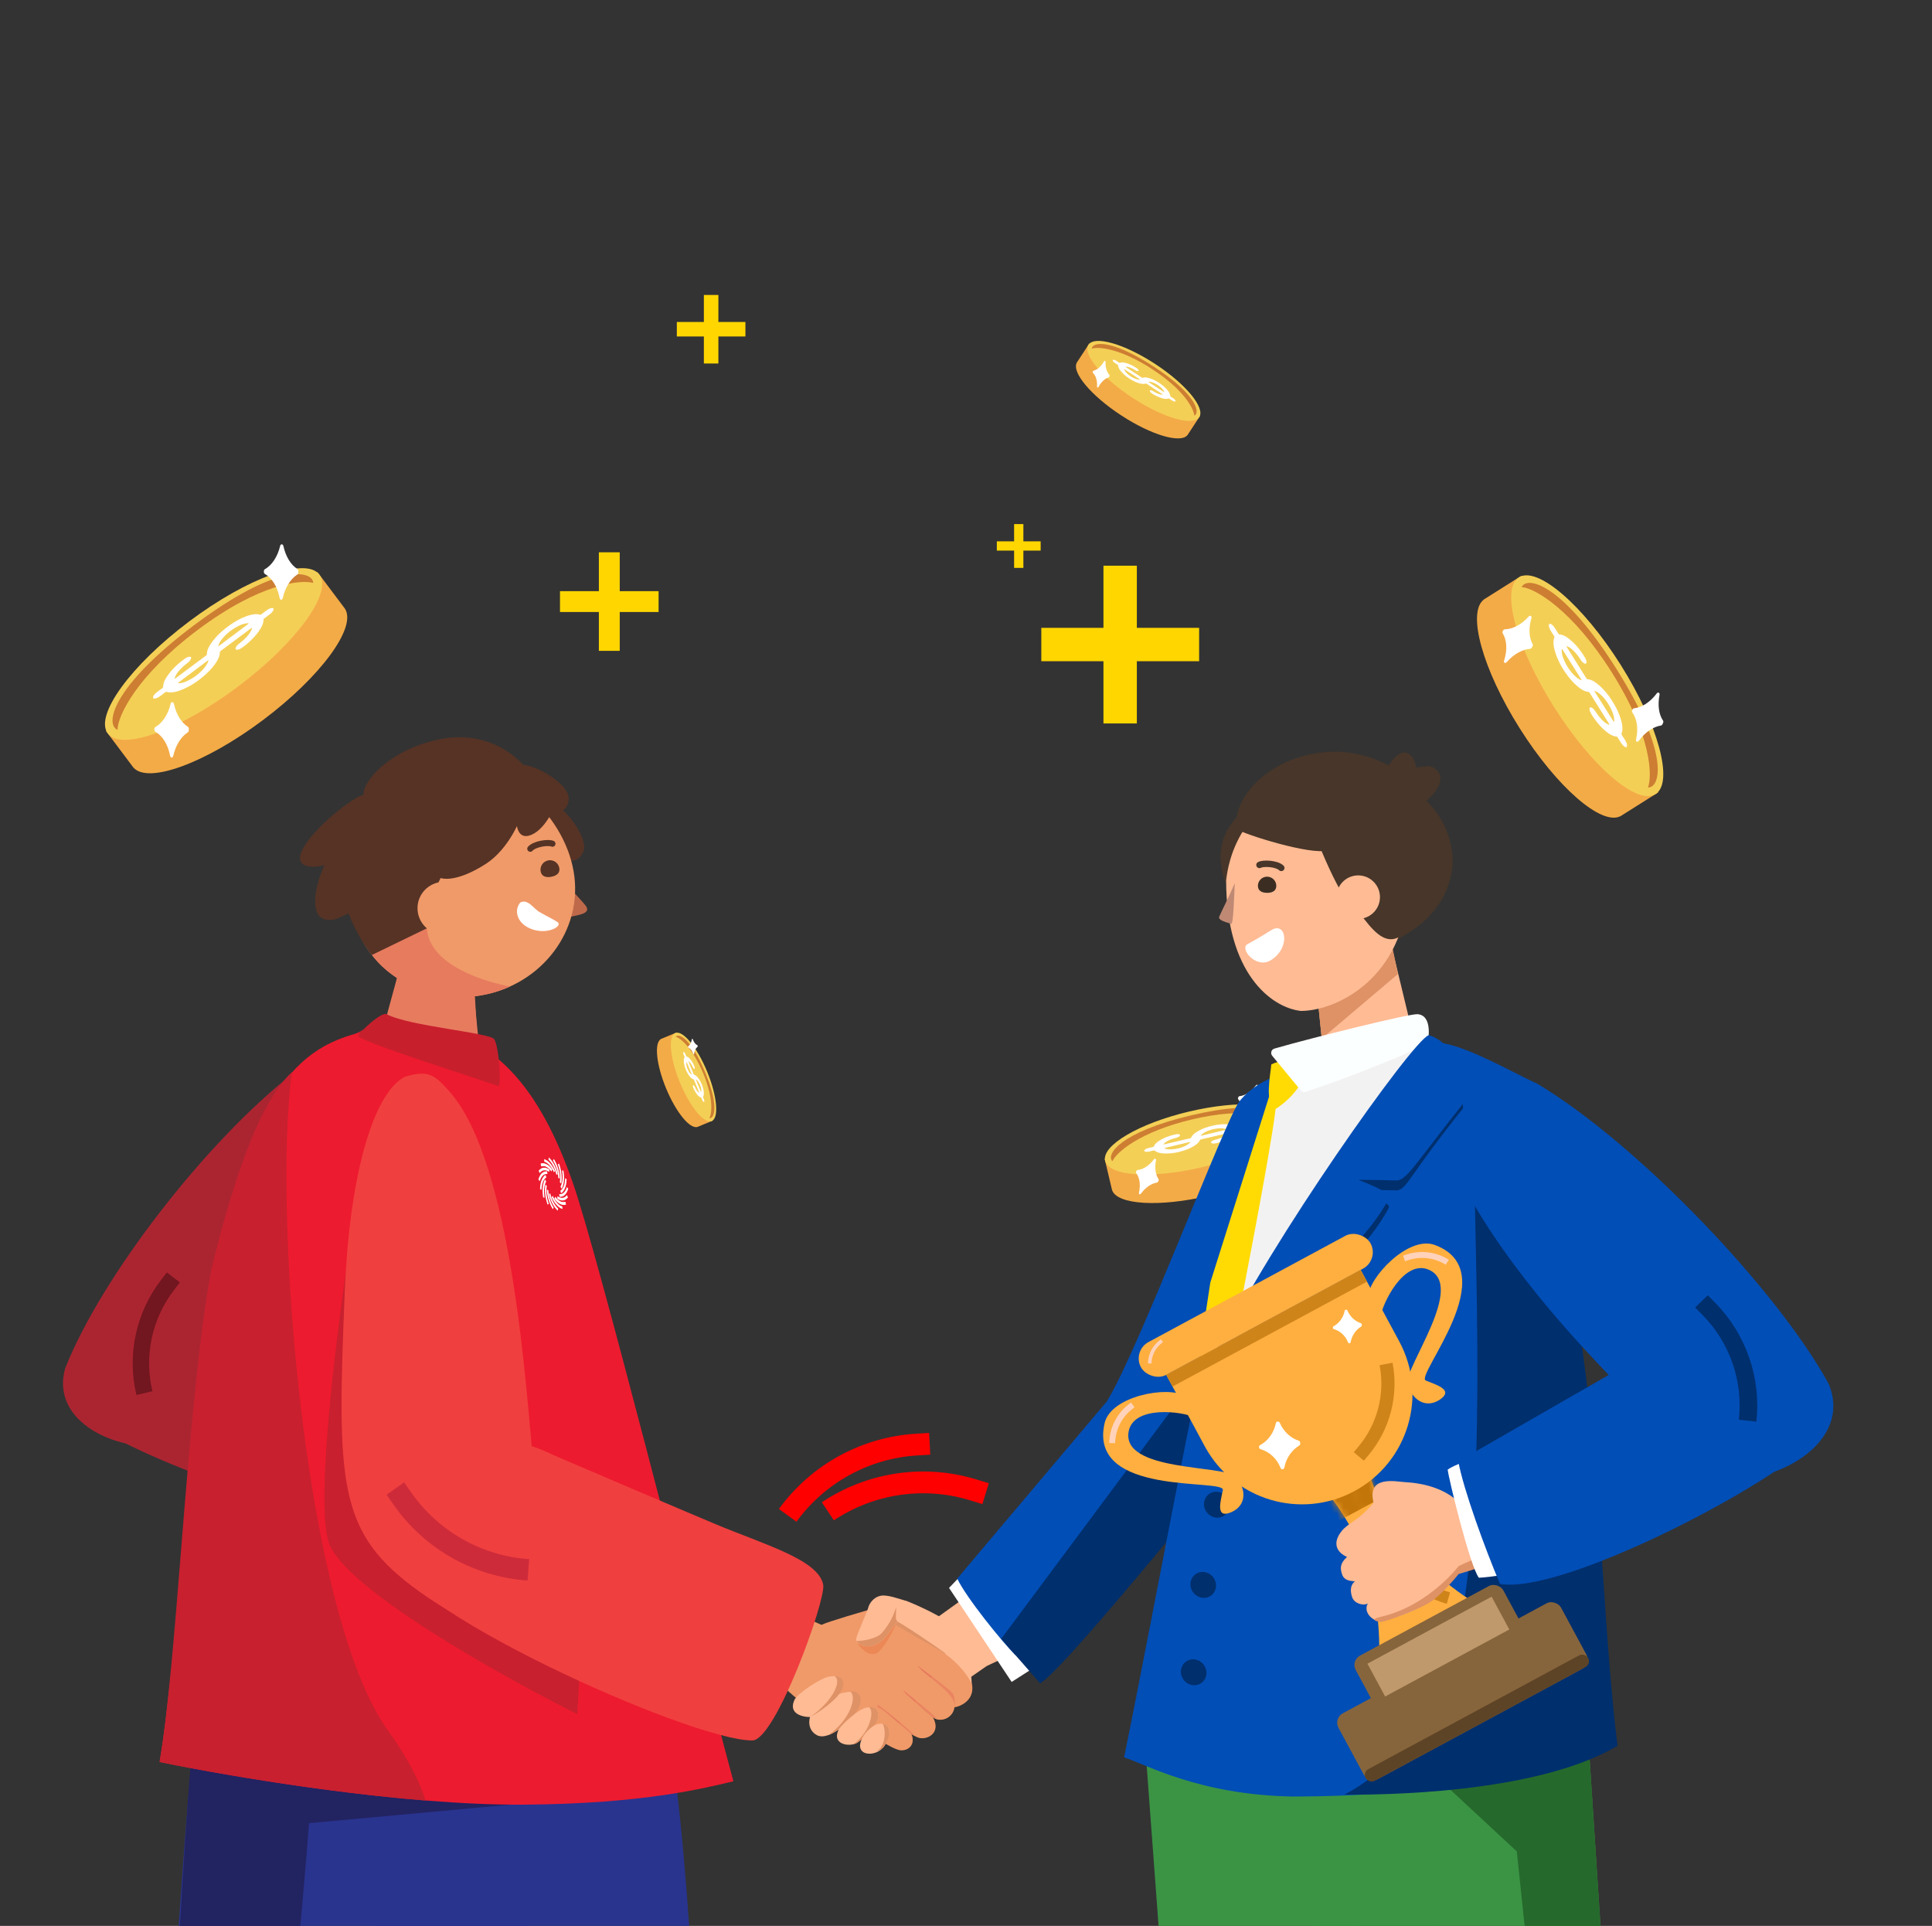 <svg width="307" height="306" viewBox="0 0 307 306" fill="none" xmlns="http://www.w3.org/2000/svg">
<rect x="0" y="0" width="307" height="306" fill="#333333" stroke="none"/>
<path fill-rule="evenodd" clip-rule="evenodd" d="M154.163 238.386L156.101 238.981L157.13 235.673L155.192 235.077C146.887 232.525 137.857 233.85 130.596 238.688L132.5 241.566C138.894 237.305 146.848 236.138 154.163 238.386Z" fill="#FF0000"/>
<path fill-rule="evenodd" clip-rule="evenodd" d="M145.798 231.25L147.825 231.131L147.64 227.676L145.613 227.795C136.925 228.305 128.906 232.696 123.77 239.755L126.559 241.784C131.083 235.566 138.146 231.699 145.798 231.25Z" fill="#FF0000"/>
<path d="M180.647 89.882H175.342V114.946H180.647V89.882Z" fill="#FFD600"/>
<path d="M190.545 99.757H165.467V105.059H190.545V99.757Z" fill="#FFD600"/>
<path d="M98.478 87.753H95.163V103.41H98.478V87.753Z" fill="#FFD600"/>
<path d="M104.652 93.928H88.985V97.24H104.652V93.928Z" fill="#FFD600"/>
<path d="M162.617 83.271H161.144V90.231H162.617V83.271Z" fill="#FFD600"/>
<path d="M165.362 86.012H158.398V87.484H165.362V86.012Z" fill="#FFD600"/>
<path d="M114.153 46.865H111.848V57.756H114.153V46.865Z" fill="#FFD600"/>
<path d="M118.448 51.159H107.551V53.463H118.448V51.159Z" fill="#FFD600"/>
<path fill-rule="evenodd" clip-rule="evenodd" d="M50.451 90.9L16.83 116.134L21.211 121.972L21.216 121.968C23.543 124.592 32.665 121.256 41.805 114.396C50.946 107.536 56.697 99.709 54.827 96.741L54.832 96.737L54.741 96.616C54.738 96.612 54.735 96.609 54.733 96.605C54.73 96.601 54.727 96.597 54.724 96.594L50.451 90.9Z" fill="#F3AB47"/>
<path d="M50.748 91.299C52.893 94.157 47.105 102.122 37.821 109.09C28.536 116.059 19.271 119.391 17.127 116.533C14.982 113.676 20.77 105.711 30.054 98.742C39.338 91.774 48.603 88.442 50.748 91.299Z" fill="#F4CF56"/>
<path d="M49.548 91.948C51.294 94.274 45.669 101.444 36.984 107.963C28.299 114.482 19.842 117.88 18.096 115.554C16.35 113.228 21.976 106.057 30.661 99.539C39.346 93.02 47.803 89.621 49.548 91.948Z" fill="#F4CF56"/>
<path d="M31.373 100.117C21.793 107.307 18.689 113.713 18.677 115.957C16.637 115.122 17.791 109.128 30.805 99.36C44.257 89.264 49.725 90.682 49.768 92.622C47.857 92.084 41.352 92.627 31.373 100.117Z" fill="#CD7E32"/>
<path d="M27.766 107.835C27.838 107.829 27.873 107.784 27.915 107.754C29.521 106.557 31.126 105.36 32.734 104.166C32.837 104.09 32.879 104.02 32.88 103.894C32.884 103.336 33.139 102.838 33.448 102.367C34.261 101.12 35.358 100.143 36.577 99.286C37.36 98.735 38.187 98.269 39.078 97.936C39.698 97.704 40.327 97.525 40.98 97.598C41.037 97.604 41.1 97.605 41.147 97.63C41.337 97.728 41.481 97.65 41.648 97.521C42.001 97.251 42.342 96.959 42.738 96.749C42.877 96.675 43.02 96.62 43.177 96.606C43.454 96.58 43.547 96.718 43.423 96.973C43.302 97.225 43.108 97.422 42.886 97.591C42.584 97.822 42.277 98.048 41.973 98.275C41.915 98.319 41.862 98.353 41.865 98.442C41.887 98.926 41.691 99.367 41.449 99.794C41.022 100.546 40.447 101.189 39.815 101.789C39.329 102.248 38.83 102.692 38.256 103.043C38.094 103.142 37.918 103.203 37.737 103.233C37.476 103.274 37.371 103.152 37.462 102.909C37.571 102.614 37.805 102.41 38.05 102.223C38.463 101.906 38.854 101.567 39.202 101.183C39.538 100.813 39.842 100.419 40.004 99.948C40.033 99.864 40.035 99.864 40.026 99.753C39.961 99.756 39.923 99.807 39.877 99.841C38.276 101.035 36.677 102.228 35.075 103.42C34.974 103.495 34.928 103.564 34.929 103.692C34.93 104.119 34.764 104.517 34.552 104.899C34.087 105.74 33.443 106.453 32.73 107.106C31.545 108.19 30.231 109.075 28.734 109.655C28.134 109.886 27.521 110.057 26.886 110.005C26.805 109.998 26.717 109.998 26.649 109.964C26.456 109.87 26.314 109.95 26.145 110.075C25.77 110.357 25.419 110.674 24.989 110.88C24.847 110.948 24.698 110.991 24.545 110.996C24.355 111.003 24.274 110.887 24.332 110.708C24.389 110.531 24.498 110.382 24.632 110.249C24.981 109.904 25.397 109.643 25.785 109.348C25.887 109.27 25.927 109.199 25.928 109.075C25.933 108.542 26.166 108.06 26.458 107.607C27.237 106.4 28.272 105.428 29.456 104.601C29.651 104.465 29.866 104.372 30.101 104.348C30.336 104.323 30.434 104.452 30.347 104.672C30.238 104.953 30.025 105.158 29.786 105.336C29.276 105.716 28.808 106.141 28.403 106.626C28.142 106.939 27.911 107.275 27.79 107.661C27.774 107.714 27.741 107.768 27.766 107.835ZM28.246 108.531C28.345 108.569 28.438 108.561 28.531 108.555C28.997 108.522 29.434 108.357 29.856 108.152C30.628 107.775 31.326 107.284 31.946 106.683C32.334 106.308 32.679 105.904 32.93 105.433C33.016 105.272 33.101 105.106 33.106 104.882C31.468 106.113 29.866 107.315 28.246 108.531ZM34.686 102.707C36.335 101.47 37.94 100.265 39.568 99.043C39.396 99.018 39.242 99.025 39.086 99.051C38.516 99.143 37.994 99.385 37.492 99.674C36.513 100.237 35.663 100.946 35.029 101.881C34.868 102.118 34.74 102.371 34.686 102.707Z" fill="white"/>
<path d="M44.776 86.482C44.648 86.481 44.551 86.579 44.518 86.726C44.116 88.446 43.209 89.815 42.086 90.444C41.99 90.492 41.925 90.639 41.923 90.787L41.922 90.836C41.921 90.984 41.983 91.132 42.078 91.183C43.218 91.835 44.096 93.225 44.427 95.002C44.457 95.15 44.551 95.299 44.678 95.3C44.774 95.302 44.871 95.204 44.937 95.008C45.306 93.337 46.181 91.967 47.241 91.289C47.337 91.24 47.402 91.093 47.404 90.946L47.406 90.749C47.408 90.601 47.346 90.452 47.251 90.402C46.206 89.75 45.392 88.411 45.028 86.732C44.997 86.633 44.903 86.484 44.776 86.482Z" fill="white"/>
<path d="M27.376 111.555C27.249 111.554 27.152 111.651 27.119 111.799C26.717 113.519 25.809 114.888 24.687 115.516C24.591 115.565 24.525 115.712 24.524 115.86L24.523 115.909C24.522 116.057 24.584 116.205 24.679 116.255C25.819 116.908 26.696 118.298 27.027 120.075C27.058 120.223 27.152 120.372 27.279 120.373C27.375 120.374 27.471 120.277 27.537 120.081C27.907 118.409 28.782 117.04 29.842 116.362C29.938 116.313 30.003 116.166 30.005 116.018L30.007 115.821C30.009 115.674 29.946 115.525 29.851 115.475C28.807 114.823 27.993 113.484 27.629 111.804C27.598 111.706 27.504 111.557 27.376 111.555Z" fill="white"/>
<path fill-rule="evenodd" clip-rule="evenodd" d="M204.242 177.291L175.525 184.101L176.708 189.086L176.712 189.085C177.474 191.427 184.28 191.839 192.087 189.988C199.894 188.136 205.791 184.712 205.42 182.278L205.424 182.277L205.4 182.173C205.399 182.17 205.398 182.167 205.397 182.163C205.397 182.16 205.396 182.157 205.395 182.154L204.242 177.291Z" fill="#F3AB47"/>
<path d="M204.322 177.632C204.901 180.073 198.942 183.576 191.012 185.456C183.082 187.337 176.184 186.883 175.606 184.442C175.027 182.001 180.986 178.499 188.916 176.618C196.846 174.738 203.743 175.192 204.322 177.632Z" fill="#F4CF56"/>
<path d="M203.367 177.712C203.838 179.699 198.206 182.736 190.788 184.495C183.37 186.254 176.974 186.069 176.503 184.083C176.032 182.096 181.663 179.059 189.082 177.3C196.5 175.54 202.896 175.725 203.367 177.712Z" fill="#F4CF56"/>
<path d="M189.377 177.873C181.194 179.814 177.399 183.066 176.762 184.507C175.684 183.397 178.107 179.863 189.223 177.227C200.713 174.502 203.834 176.949 203.317 178.209C202.238 177.327 197.9 175.852 189.377 177.873Z" fill="#CD7E32"/>
<path d="M184.891 181.829C184.938 181.845 184.974 181.826 185.009 181.818C186.378 181.499 187.747 181.178 189.117 180.861C189.204 180.841 189.251 180.807 189.287 180.727C189.447 180.369 189.75 180.12 190.081 179.903C190.954 179.329 191.934 179.008 192.959 178.798C193.618 178.663 194.281 178.595 194.948 178.631C195.412 178.655 195.867 178.717 196.266 178.946C196.302 178.967 196.341 178.985 196.365 179.014C196.46 179.13 196.574 179.121 196.718 179.085C197.021 179.01 197.322 178.917 197.636 178.893C197.746 178.885 197.854 178.89 197.959 178.924C198.144 178.986 198.165 179.101 198.014 179.23C197.865 179.358 197.686 179.43 197.495 179.477C197.236 179.541 196.975 179.6 196.716 179.661C196.666 179.673 196.622 179.68 196.599 179.738C196.478 180.056 196.228 180.285 195.952 180.492C195.466 180.856 194.916 181.109 194.341 181.317C193.9 181.477 193.454 181.622 192.986 181.687C192.854 181.705 192.724 181.695 192.599 181.664C192.419 181.617 192.386 181.509 192.512 181.378C192.666 181.219 192.873 181.154 193.083 181.101C193.438 181.013 193.785 180.905 194.117 180.756C194.437 180.612 194.743 180.443 194.979 180.186C195.021 180.139 195.022 180.14 195.048 180.066C195.005 180.05 194.967 180.072 194.927 180.081C193.562 180.4 192.198 180.72 190.833 181.038C190.747 181.057 190.698 181.089 190.663 181.172C190.543 181.447 190.325 181.656 190.082 181.843C189.546 182.254 188.932 182.532 188.29 182.752C187.223 183.117 186.129 183.319 185.003 183.271C184.552 183.252 184.109 183.19 183.715 182.979C183.666 182.952 183.609 182.926 183.575 182.886C183.477 182.771 183.363 182.783 183.219 182.816C182.899 182.892 182.583 182.998 182.25 183.01C182.139 183.013 182.031 182.999 181.931 182.96C181.807 182.911 181.787 182.813 181.874 182.715C181.961 182.617 182.073 182.552 182.196 182.504C182.518 182.379 182.859 182.328 183.191 182.247C183.279 182.225 183.325 182.191 183.36 182.112C183.512 181.77 183.797 181.525 184.113 181.315C184.953 180.757 185.891 180.422 186.885 180.221C187.049 180.189 187.213 180.189 187.371 180.239C187.53 180.289 187.557 180.4 187.439 180.517C187.29 180.667 187.095 180.74 186.892 180.787C186.457 180.889 186.037 181.031 185.64 181.23C185.384 181.358 185.141 181.509 184.954 181.723C184.929 181.753 184.893 181.779 184.891 181.829ZM185.004 182.411C185.057 182.464 185.119 182.485 185.181 182.506C185.49 182.616 185.818 182.632 186.147 182.619C186.749 182.593 187.336 182.473 187.904 182.26C188.259 182.127 188.594 181.964 188.888 181.732C188.988 181.652 189.089 181.569 189.155 181.426C187.756 181.759 186.388 182.083 185.004 182.411ZM190.783 180.47C192.191 180.136 193.562 179.811 194.952 179.481C194.848 179.417 194.748 179.378 194.64 179.351C194.247 179.25 193.844 179.259 193.439 179.304C192.651 179.392 191.906 179.611 191.235 180.034C191.065 180.141 190.912 180.268 190.783 180.47Z" fill="white"/>
<path d="M199.806 172.373C199.725 172.336 199.635 172.372 199.572 172.457C198.831 173.452 197.863 174.079 196.964 174.168C196.889 174.172 196.806 174.248 196.763 174.343L196.749 174.375C196.706 174.469 196.705 174.582 196.752 174.641C197.303 175.381 197.477 176.522 197.192 177.758C197.17 177.862 197.189 177.984 197.27 178.021C197.332 178.048 197.421 178.013 197.519 177.905C198.225 176.933 199.173 176.297 200.045 176.158C200.12 176.154 200.203 176.077 200.246 175.983L200.303 175.856C200.345 175.762 200.347 175.649 200.3 175.59C199.81 174.877 199.662 173.787 199.899 172.604C199.907 172.532 199.888 172.41 199.806 172.373Z" fill="white"/>
<path d="M183.598 184.112C183.516 184.075 183.426 184.111 183.364 184.197C182.623 185.191 181.654 185.818 180.756 185.907C180.68 185.911 180.597 185.988 180.555 186.082L180.54 186.114C180.498 186.208 180.496 186.321 180.543 186.38C181.094 187.121 181.269 188.261 180.983 189.497C180.961 189.601 180.98 189.723 181.062 189.76C181.123 189.788 181.213 189.752 181.31 189.644C182.016 188.672 182.964 188.036 183.836 187.897C183.912 187.893 183.995 187.817 184.037 187.722L184.094 187.596C184.137 187.501 184.138 187.388 184.091 187.329C183.602 186.616 183.453 185.526 183.69 184.343C183.698 184.271 183.679 184.149 183.598 184.112Z" fill="white"/>
<path fill-rule="evenodd" clip-rule="evenodd" d="M190.702 66.062L173.098 54.566L171.102 57.622L171.105 57.624C170.269 59.166 173.395 62.885 178.18 66.01C182.966 69.136 187.627 70.503 188.703 69.117L188.706 69.119L188.747 69.055C188.749 69.053 188.75 69.051 188.751 69.049C188.753 69.047 188.754 69.045 188.755 69.043L190.702 66.062Z" fill="#F3AB47"/>
<path d="M190.566 66.271C189.589 67.767 184.856 66.406 179.995 63.231C175.134 60.057 171.985 56.27 172.962 54.774C173.939 53.278 178.672 54.639 183.533 57.813C188.394 60.988 191.543 64.775 190.566 66.271Z" fill="#F4CF56"/>
<path d="M190.055 65.817C189.26 67.035 184.928 65.615 180.381 62.645C175.833 59.675 172.792 56.28 173.587 55.062C174.382 53.844 178.714 55.264 183.261 58.234C187.809 61.204 190.85 64.599 190.055 65.817Z" fill="#F4CF56"/>
<path d="M183.111 58.668C178.095 55.392 174.553 55.026 173.496 55.404C173.541 54.302 176.555 53.821 183.37 58.272C190.413 62.871 190.68 65.684 189.775 66.035C189.702 65.045 188.336 62.08 183.111 58.668Z" fill="#CD7E32"/>
<path d="M178.866 58.291C178.882 58.323 178.908 58.332 178.93 58.346C179.767 58.897 180.604 59.447 181.439 59.999C181.493 60.035 181.533 60.043 181.592 60.022C181.855 59.928 182.133 59.963 182.407 60.028C183.132 60.197 183.779 60.546 184.39 60.973C184.782 61.247 185.143 61.556 185.452 61.918C185.667 62.17 185.858 62.435 185.935 62.754C185.942 62.782 185.952 62.812 185.949 62.839C185.935 62.944 185.996 62.999 186.085 63.055C186.273 63.175 186.468 63.286 186.635 63.436C186.693 63.489 186.743 63.547 186.777 63.618C186.836 63.744 186.787 63.811 186.646 63.797C186.507 63.782 186.381 63.725 186.264 63.649C186.104 63.547 185.945 63.441 185.786 63.337C185.756 63.317 185.731 63.298 185.69 63.315C185.466 63.408 185.225 63.391 184.983 63.35C184.556 63.278 184.156 63.117 183.766 62.922C183.467 62.773 183.173 62.613 182.91 62.404C182.836 62.344 182.777 62.272 182.732 62.192C182.669 62.077 182.708 62.006 182.838 62.008C182.995 62.009 183.131 62.084 183.261 62.167C183.48 62.307 183.706 62.433 183.946 62.531C184.177 62.626 184.415 62.701 184.664 62.697C184.708 62.696 184.708 62.697 184.759 62.674C184.747 62.644 184.716 62.635 184.692 62.619C183.858 62.07 183.024 61.522 182.19 60.973C182.138 60.938 182.097 60.928 182.037 60.95C181.836 61.024 181.621 61.014 181.406 60.98C180.93 60.904 180.486 60.724 180.056 60.5C179.345 60.128 178.704 59.661 178.176 59.056C177.965 58.814 177.78 58.555 177.696 58.247C177.685 58.208 177.671 58.167 177.675 58.129C177.686 58.022 177.624 57.969 177.536 57.911C177.34 57.783 177.131 57.672 176.961 57.505C176.905 57.45 176.859 57.387 176.83 57.316C176.795 57.228 176.835 57.17 176.929 57.167C177.022 57.163 177.111 57.189 177.196 57.23C177.418 57.335 177.612 57.486 177.817 57.618C177.871 57.652 177.911 57.659 177.969 57.638C178.221 57.549 178.487 57.577 178.75 57.637C179.451 57.797 180.084 58.117 180.675 58.533C180.773 58.601 180.853 58.687 180.905 58.793C180.956 58.899 180.912 58.967 180.794 58.964C180.643 58.96 180.51 58.895 180.386 58.814C180.12 58.639 179.841 58.491 179.543 58.384C179.352 58.314 179.155 58.263 178.952 58.272C178.924 58.274 178.893 58.267 178.866 58.291ZM178.621 58.635C178.62 58.688 178.64 58.73 178.659 58.773C178.753 58.987 178.906 59.164 179.074 59.327C179.383 59.626 179.733 59.87 180.122 60.059C180.364 60.177 180.613 60.27 180.877 60.308C180.967 60.321 181.06 60.332 181.166 60.297C180.308 59.737 179.469 59.189 178.621 58.635ZM182.459 60.668C183.322 61.232 184.162 61.781 185.015 62.338C184.997 62.252 184.968 62.181 184.929 62.112C184.788 61.86 184.585 61.656 184.364 61.469C183.932 61.105 183.453 60.827 182.905 60.688C182.767 60.653 182.626 60.636 182.459 60.668Z" fill="white"/>
<path d="M175.583 57.327C175.521 57.31 175.462 57.344 175.427 57.411C175.012 58.191 174.397 58.736 173.773 58.895C173.721 58.906 173.67 58.969 173.65 59.04L173.644 59.064C173.624 59.135 173.635 59.215 173.674 59.251C174.142 59.714 174.387 60.498 174.318 61.4C174.314 61.475 174.34 61.559 174.401 61.576C174.447 61.589 174.507 61.554 174.564 61.468C174.957 60.708 175.557 60.158 176.156 59.967C176.209 59.956 176.259 59.893 176.279 59.822L176.305 59.727C176.325 59.656 176.314 59.576 176.275 59.54C175.854 59.09 175.633 58.338 175.673 57.48C175.671 57.428 175.644 57.344 175.583 57.327Z" fill="white"/>
<path fill-rule="evenodd" clip-rule="evenodd" d="M113.261 178.051L107.476 164.066L105.048 165.071L105.049 165.073C103.925 165.649 104.27 169.129 105.843 172.931C107.416 176.733 109.629 179.44 110.832 179.053L110.833 179.056L110.883 179.035C110.885 179.034 110.886 179.034 110.888 179.033C110.889 179.032 110.891 179.032 110.893 179.031L113.261 178.051Z" fill="#F3AB47"/>
<path d="M113.096 178.119C111.907 178.611 109.648 175.879 108.051 172.017C106.454 168.155 106.122 164.626 107.311 164.134C108.499 163.642 110.758 166.374 112.355 170.236C113.953 174.098 114.284 177.627 113.096 178.119Z" fill="#F4CF56"/>
<path d="M112.975 177.642C112.008 178.042 110.012 175.438 108.517 171.825C107.023 168.212 106.596 164.959 107.564 164.559C108.531 164.159 110.527 166.763 112.022 170.376C113.516 173.988 113.943 177.242 112.975 177.642Z" fill="#F4CF56"/>
<path d="M111.757 170.571C110.108 166.586 108.153 164.93 107.372 164.724C107.846 164.088 109.832 165.028 112.071 170.441C114.386 176.036 113.401 177.816 112.721 177.657C113.08 177.039 113.474 174.722 111.757 170.571Z" fill="#CD7E32"/>
<path d="M109.388 168.623C109.384 168.649 109.396 168.665 109.403 168.682C109.676 169.35 109.95 170.017 110.222 170.684C110.239 170.727 110.26 170.748 110.304 170.76C110.498 170.811 110.649 170.945 110.786 171.094C111.147 171.49 111.39 171.96 111.579 172.462C111.701 172.784 111.79 173.114 111.826 173.455C111.851 173.692 111.857 173.927 111.773 174.148C111.766 174.168 111.76 174.189 111.747 174.204C111.696 174.261 111.71 174.318 111.74 174.388C111.803 174.536 111.874 174.68 111.912 174.837C111.925 174.893 111.931 174.948 111.922 175.003C111.906 175.102 111.85 175.122 111.772 175.056C111.695 174.991 111.644 174.906 111.605 174.813C111.551 174.687 111.5 174.56 111.448 174.434C111.438 174.41 111.431 174.388 111.4 174.381C111.229 174.346 111.093 174.238 110.966 174.115C110.741 173.899 110.569 173.641 110.416 173.366C110.3 173.156 110.19 172.942 110.119 172.71C110.099 172.645 110.093 172.578 110.099 172.512C110.108 172.418 110.16 172.392 110.237 172.446C110.33 172.51 110.38 172.61 110.423 172.712C110.497 172.884 110.58 173.051 110.682 173.207C110.781 173.357 110.892 173.499 111.041 173.597C111.068 173.615 111.068 173.616 111.107 173.622C111.112 173.6 111.098 173.582 111.09 173.563C110.817 172.898 110.544 172.233 110.272 171.567C110.256 171.526 110.235 171.503 110.191 171.492C110.042 171.454 109.918 171.361 109.804 171.253C109.552 171.015 109.361 170.727 109.197 170.419C108.926 169.909 108.735 169.372 108.667 168.797C108.64 168.568 108.635 168.338 108.71 168.122C108.72 168.094 108.728 168.064 108.746 168.043C108.796 167.984 108.781 167.927 108.752 167.857C108.688 167.701 108.609 167.55 108.575 167.382C108.565 167.326 108.563 167.271 108.575 167.217C108.589 167.15 108.637 167.132 108.694 167.168C108.751 167.204 108.793 167.255 108.827 167.314C108.916 167.467 108.97 167.635 109.038 167.797C109.056 167.839 109.077 167.86 109.12 167.871C109.306 167.92 109.453 168.045 109.585 168.188C109.936 168.567 110.182 169.015 110.364 169.502C110.394 169.583 110.407 169.666 110.395 169.75C110.383 169.834 110.329 169.857 110.26 169.807C110.172 169.743 110.119 169.651 110.079 169.552C109.992 169.34 109.885 169.139 109.753 168.954C109.667 168.834 109.571 168.724 109.447 168.647C109.43 168.637 109.414 168.621 109.388 168.623ZM109.103 168.728C109.08 168.759 109.075 168.792 109.069 168.825C109.038 168.991 109.057 169.158 109.091 169.323C109.152 169.627 109.261 169.914 109.415 170.184C109.511 170.353 109.621 170.509 109.763 170.639C109.811 170.684 109.862 170.728 109.939 170.75C109.657 170.068 109.381 169.402 109.103 168.728ZM110.556 171.496C110.84 172.182 111.116 172.849 111.396 173.526C111.42 173.469 111.431 173.415 111.436 173.358C111.455 173.151 111.418 172.947 111.362 172.746C111.254 172.354 111.082 171.994 110.813 171.689C110.745 171.612 110.668 171.545 110.556 171.496Z" fill="white"/>
<path d="M110.002 165.051C109.966 165.054 109.942 165.084 109.937 165.127C109.874 165.621 109.659 166.031 109.362 166.24C109.336 166.256 109.322 166.299 109.326 166.341L109.327 166.355C109.331 166.396 109.353 166.436 109.381 166.447C109.719 166.598 110.006 166.962 110.15 167.452C110.162 167.492 110.193 167.531 110.229 167.528C110.256 167.526 110.28 167.495 110.293 167.438C110.348 166.959 110.555 166.549 110.832 166.329C110.858 166.312 110.872 166.269 110.868 166.228L110.863 166.172C110.859 166.131 110.838 166.091 110.81 166.079C110.498 165.927 110.231 165.574 110.08 165.114C110.069 165.087 110.038 165.048 110.002 165.051Z" fill="white"/>
<path fill-rule="evenodd" clip-rule="evenodd" d="M263.485 125.91L241.768 91.476L235.79 95.246L235.793 95.252C233.077 97.292 235.581 106.358 241.485 115.72C247.389 125.081 254.492 131.247 257.503 129.675L257.507 129.68L257.631 129.602C257.635 129.6 257.639 129.597 257.643 129.595C257.646 129.592 257.65 129.59 257.654 129.587L263.485 125.91Z" fill="#F3AB47"/>
<path d="M263.074 126.17C260.148 128.016 252.914 121.804 246.917 112.295C240.92 102.787 238.431 93.582 241.357 91.736C244.284 89.891 251.518 96.103 257.515 105.611C263.512 115.12 266.001 124.325 263.074 126.17Z" fill="#F4CF56"/>
<path d="M262.544 124.96C260.161 126.462 253.682 120.469 248.072 111.574C242.462 102.679 239.845 94.25 242.228 92.747C244.611 91.245 251.09 97.237 256.7 106.133C262.31 115.028 264.926 123.457 262.544 124.96Z" fill="#F4CF56"/>
<path d="M256.082 106.773C249.894 96.962 243.954 93.462 241.79 93.275C242.756 91.371 248.451 92.955 256.857 106.284C265.546 120.061 263.748 125.228 261.872 125.117C262.541 123.315 262.528 116.994 256.082 106.773Z" fill="#CD7E32"/>
<path d="M248.916 102.682C248.917 102.752 248.957 102.79 248.983 102.832C250.012 104.476 251.042 106.119 252.068 107.765C252.133 107.87 252.198 107.917 252.319 107.928C252.857 107.976 253.317 108.261 253.748 108.596C254.888 109.479 255.745 110.614 256.476 111.858C256.946 112.658 257.331 113.492 257.583 114.378C257.759 114.995 257.881 115.616 257.76 116.24C257.75 116.295 257.743 116.356 257.716 116.4C257.606 116.575 257.67 116.72 257.781 116.891C258.015 117.254 258.27 117.605 258.442 118.004C258.502 118.144 258.544 118.287 258.545 118.439C258.548 118.708 258.408 118.788 258.171 118.648C257.937 118.511 257.763 118.309 257.617 118.08C257.418 117.771 257.224 117.457 257.028 117.146C256.991 117.086 256.962 117.032 256.876 117.029C256.407 117.012 255.997 116.788 255.603 116.52C254.911 116.049 254.335 115.445 253.806 114.787C253.401 114.282 253.012 113.765 252.718 113.183C252.635 113.019 252.59 112.845 252.576 112.668C252.556 112.413 252.683 112.321 252.909 112.428C253.186 112.557 253.364 112.798 253.526 113.049C253.799 113.473 254.096 113.877 254.439 114.243C254.77 114.597 255.126 114.92 255.568 115.114C255.647 115.149 255.647 115.15 255.755 115.15C255.757 115.087 255.711 115.047 255.681 115C254.655 113.361 253.628 111.724 252.604 110.084C252.54 109.98 252.476 109.93 252.353 109.921C251.94 109.889 251.569 109.698 251.218 109.463C250.442 108.948 249.805 108.271 249.23 107.53C248.277 106.302 247.525 104.964 247.084 103.473C246.907 102.876 246.791 102.271 246.891 101.662C246.904 101.585 246.911 101.5 246.949 101.437C247.055 101.258 246.989 101.114 246.881 100.942C246.639 100.558 246.36 100.193 246.196 99.763C246.141 99.62 246.111 99.473 246.118 99.325C246.126 99.141 246.245 99.072 246.413 99.142C246.579 99.211 246.714 99.327 246.832 99.468C247.138 99.832 247.357 100.254 247.612 100.651C247.679 100.756 247.744 100.8 247.863 100.811C248.378 100.857 248.825 101.12 249.239 101.438C250.343 102.284 251.2 103.359 251.905 104.567C252.021 104.767 252.094 104.981 252.099 105.21C252.105 105.438 251.973 105.523 251.767 105.422C251.504 105.294 251.323 105.073 251.17 104.828C250.843 104.306 250.47 103.821 250.033 103.392C249.751 103.115 249.446 102.866 249.083 102.718C249.032 102.699 248.983 102.663 248.916 102.682ZM248.207 103.091C248.162 103.183 248.162 103.273 248.162 103.364C248.156 103.816 248.282 104.251 248.447 104.674C248.749 105.45 249.169 106.162 249.7 106.807C250.032 107.211 250.394 107.576 250.829 107.856C250.978 107.951 251.132 108.046 251.347 108.068C250.288 106.391 249.253 104.749 248.207 103.091ZM253.322 109.764C254.387 111.453 255.424 113.097 256.476 114.764C256.513 114.6 256.519 114.451 256.506 114.298C256.462 113.741 256.27 113.219 256.03 112.711C255.564 111.721 254.945 110.846 254.093 110.16C253.877 109.986 253.643 109.843 253.322 109.764Z" fill="white"/>
<path d="M263.582 110.06C263.469 110.009 263.346 110.058 263.259 110.176C262.237 111.547 260.901 112.412 259.661 112.535C259.557 112.54 259.442 112.646 259.384 112.776L259.364 112.82C259.305 112.95 259.303 113.106 259.368 113.188C260.127 114.209 260.368 115.782 259.974 117.487C259.944 117.631 259.97 117.799 260.082 117.85C260.167 117.888 260.29 117.839 260.425 117.69C261.399 116.349 262.707 115.472 263.91 115.28C264.014 115.275 264.129 115.17 264.187 115.039L264.266 114.865C264.324 114.734 264.327 114.579 264.262 114.497C263.587 113.514 263.382 112.01 263.709 110.378C263.72 110.279 263.694 110.11 263.582 110.06Z" fill="white"/>
<path d="M243.252 97.867C243.144 97.806 243.017 97.844 242.92 97.954C241.781 99.23 240.375 99.974 239.129 99.987C239.025 99.984 238.901 100.079 238.831 100.203L238.808 100.245C238.738 100.37 238.722 100.525 238.78 100.612C239.446 101.696 239.548 103.284 239.005 104.948C238.962 105.088 238.973 105.258 239.081 105.319C239.162 105.364 239.289 105.326 239.436 105.19C240.525 103.94 241.905 103.181 243.12 103.096C243.224 103.099 243.348 103.005 243.418 102.88L243.511 102.713C243.581 102.588 243.597 102.433 243.539 102.346C242.953 101.308 242.882 99.792 243.351 98.195C243.371 98.097 243.36 97.927 243.252 97.867Z" fill="white"/>
<path d="M111.885 439.06C112.696 435.395 113.475 310.41 105.54 271.221C106.552 260.252 56.513 262.863 55.985 273.939C55.457 285.014 77.571 432.209 78.605 436.734C79.639 441.259 84.46 441.283 90.762 441.553C95.005 441.734 111.075 442.725 111.885 439.06Z" fill="#29348F"/>
<path d="M22.701 438.227C22.298 434.496 26.454 309.761 31.791 266.871C31.991 255.858 88.642 260.737 87.949 271.803C87.256 282.87 67.275 434.808 65.749 439.192C64.224 443.576 47.144 442.709 41.247 441.836C36.064 441.069 23.103 441.959 22.701 438.227Z" fill="#29348F"/>
<path d="M112.995 283.814L113.141 283.801C113.096 283.806 113.047 283.81 112.995 283.814L49.109 289.68C45.561 336.029 33.316 441.221 29.502 440.877C25.897 440.552 24.54 440.65 22.493 440.205C20.447 439.76 22.527 440.158 22.493 439.165C21.838 419.854 29.835 279.017 30.494 278.946C31.147 278.875 106.065 284.356 112.995 283.814Z" fill="#222361"/>
<path d="M31.009 227.369C25.42 233.052 7.305 228.257 10.358 217.413C16.102 202.858 32.75 181.333 46.642 170.483C50.888 167.913 62.084 159.184 62.88 164.014C64.745 175.323 36.099 218.892 31.193 227.13C31.138 227.222 31.084 227.293 31.009 227.369Z" fill="#AB2531"/>
<path d="M62.343 240.804C63.867 235.446 65.985 226.271 66.225 222.039L24.715 204.601L14.066 225.95C22.743 232.164 53.703 243.472 62.343 240.804Z" fill="#AB2531"/>
<path fill-rule="evenodd" clip-rule="evenodd" d="M27.654 204.965L28.585 203.753L26.51 202.178L25.579 203.391C21.588 208.589 20.157 215.292 21.681 221.65L24.221 221.047C22.879 215.447 24.14 209.543 27.654 204.965Z" fill="#72161F"/>
<path d="M35.947 193.84C42.582 169.765 49.263 163.737 65.028 163.086C78.336 163.311 85.863 173.181 90.989 187.825C95.091 199.541 109.491 256.886 116.54 283.026C112.086 284.059 102.515 286.603 83.266 286.737C64.018 286.871 37.735 282.501 25.362 279.961C28.661 260.53 30.64 213.1 35.947 193.84Z" fill="#ED1B2F"/>
<path d="M52.246 245.099C49.836 237.863 54.261 205.416 56.774 190.098C56.169 195.356 80.461 236.076 92.682 255.779L91.726 272.341C79.57 266.275 54.655 252.336 52.246 245.099Z" fill="#C8202F"/>
<path d="M90.373 126.751C90.48 130.916 83.292 129.373 81.348 128.369C80.477 127.988 77.247 124.773 81.636 121.781C83.655 120.404 90.311 124.33 90.373 126.751Z" fill="#563325"/>
<path d="M92.736 135.201C91.285 139.107 85.188 135 83.757 133.345C83.09 132.667 81.288 128.481 86.476 127.337C88.862 126.81 93.579 132.931 92.736 135.201Z" fill="#563325"/>
<path d="M90.235 145.795C89.712 146.009 89.987 142.288 89.617 140.081C90.651 141.22 92.84 143.555 93.113 143.956C94.072 145.364 91.168 145.414 90.235 145.795Z" fill="#BF694B"/>
<path d="M91.275 139.299C92.398 148.597 85.343 157.097 75.518 158.284C65.692 159.47 56.817 152.894 55.694 143.595C54.572 134.297 61.338 123.406 71.163 122.22C80.988 121.033 90.152 130 91.275 139.299Z" fill="#F09A69"/>
<path d="M76.275 167.667L60.922 163.306L63.154 155.11L75.253 157.453L76.275 167.667Z" fill="#E77B5E"/>
<path d="M75.785 163.939L62.47 158.577L63.435 153.719L75.395 157.017L75.785 163.939Z" fill="#E77B5E"/>
<path d="M84.638 147.681C82.12 146.845 81.613 144.63 82.677 143.391C83.915 142.773 84.736 144.354 85.772 144.939C87.153 145.72 87.597 145.878 88.558 146.487C89.518 147.096 87.156 148.517 84.638 147.681Z" fill="white"/>
<path d="M87.788 134.058C87.166 133.767 84.97 134.055 84.263 134.858" stroke="#563325" stroke-width="0.964" stroke-linecap="round"/>
<path d="M85.913 138.46C86.065 139.278 86.785 139.462 87.603 139.309C88.421 139.157 89.026 138.726 88.874 137.908C88.722 137.09 87.935 136.551 87.117 136.703C86.299 136.856 85.76 137.642 85.913 138.46Z" fill="#563325"/>
<path d="M58.997 151.569C59.727 149.272 58.615 147.391 67.84 147.492C68.205 153.586 77.754 156.162 81.067 156.736C79.359 157.513 77.495 158.047 75.52 158.285C69.229 159.045 62.211 156.179 58.997 151.569Z" fill="#E77B5E"/>
<path d="M83.979 132.79C85.265 132.491 86.371 131.276 87.212 129.931C88.329 128.146 87.451 125.763 85.42 125.211C83.027 124.56 82.666 125.696 82.489 126.195C82.249 126.867 80.973 133.487 83.979 132.79Z" fill="#563325"/>
<path d="M48.638 137.559C44.8 136.306 53.292 128.553 56.77 126.712C58.231 125.835 61.287 125.157 61.602 128.803C61.918 132.449 52.477 138.811 48.638 137.559Z" fill="#563325"/>
<path d="M50.369 144.952C49.013 141.369 52.691 134.229 55.128 131.992C56.309 130.785 63.509 126.959 65.257 134.798C65.957 137.942 58.423 144.083 53.556 145.959C52.338 146.428 50.832 146.173 50.369 144.952Z" fill="#563325"/>
<path d="M77.251 137.226C80.82 134.902 83.046 129.932 83.115 128.171C82.04 122.72 68.277 136.176 68.741 138.252C69.206 140.327 72.79 140.132 77.251 137.226Z" fill="#563325"/>
<path d="M75.185 122.793C61.943 119.305 53.967 139.194 54.434 141.376C54.953 145.67 57.75 150.073 59.084 151.739L67.839 147.492C68.754 134.846 80.185 127.684 85.363 127.873C85.29 127.271 83.153 125.413 75.185 122.793Z" fill="#563325"/>
<circle r="4.188" transform="matrix(-0.821 0.57 0.57 0.821 70.529 144.302)" fill="#F09A69"/>
<path d="M69.317 117.574C61.553 119.378 57.53 124.34 57.771 126.336L67.809 132.919L85.301 125.079C85.055 123.041 79.474 115.214 69.317 117.574Z" fill="#563325"/>
<path fill-rule="evenodd" clip-rule="evenodd" d="M67.609 286.077C51.583 284.775 34.597 281.86 25.361 279.964C26.696 272.101 27.691 259.735 28.754 246.522C30.02 230.79 31.383 213.857 33.531 201.893C36.614 189.217 40.118 178.666 44.13 172.97C44.467 172.504 44.809 172.058 45.158 171.632C45.564 171.151 45.974 170.72 46.39 170.342C43.319 192.916 48.344 256.627 61.695 275.03C64.092 278.335 66.436 282.273 67.609 286.077Z" fill="#C8202F"/>
<path d="M78.538 165.114C77.91 164.094 64.914 163.036 61.449 161.143C60.65 160.703 57.387 163.745 56.913 164.54C56.438 165.334 78.586 172.218 79.156 172.572C79.727 172.926 79.324 166.388 78.538 165.114Z" fill="#C81F2D"/>
<path fill-rule="evenodd" clip-rule="evenodd" d="M86.141 185.281L86.014 185.311L85.918 184.898L86.045 184.868C86.584 184.743 87.203 185.091 87.731 185.816L87.626 186.116C87.161 185.478 86.616 185.171 86.141 185.281Z" fill="white"/>
<path fill-rule="evenodd" clip-rule="evenodd" d="M89.707 190.993L89.834 190.964L89.93 191.377L89.803 191.406C89.264 191.531 88.645 191.184 88.117 190.459L88.222 190.158C88.687 190.797 89.232 191.103 89.707 190.993Z" fill="white"/>
<path fill-rule="evenodd" clip-rule="evenodd" d="M86.626 184.629L86.488 184.575L86.47 184.169L86.608 184.224C87.198 184.457 87.776 185.136 88.184 186.075L88.014 186.26C87.655 185.433 87.145 184.835 86.626 184.629Z" fill="white"/>
<path fill-rule="evenodd" clip-rule="evenodd" d="M89.22 191.641L89.358 191.696L89.376 192.101L89.238 192.047C88.648 191.814 88.07 191.134 87.661 190.195L87.832 190.01C88.191 190.837 88.701 191.436 89.22 191.641Z" fill="white"/>
<path fill-rule="evenodd" clip-rule="evenodd" d="M87.289 184.387L87.156 184.253L87.221 183.904L87.354 184.038C87.922 184.613 88.388 185.551 88.621 186.593L88.405 186.637C88.2 185.719 87.79 184.892 87.289 184.387Z" fill="white"/>
<path fill-rule="evenodd" clip-rule="evenodd" d="M88.558 191.885L88.691 192.019L88.626 192.368L88.493 192.234C87.924 191.659 87.459 190.721 87.226 189.679L87.442 189.635C87.647 190.553 88.057 191.379 88.558 191.885Z" fill="white"/>
<path fill-rule="evenodd" clip-rule="evenodd" d="M87.984 184.592L87.871 184.398L88.006 184.143L88.119 184.337C88.603 185.166 88.909 186.239 88.953 187.26L88.718 187.166C88.68 186.267 88.411 185.322 87.984 184.592Z" fill="white"/>
<path fill-rule="evenodd" clip-rule="evenodd" d="M87.865 191.686L87.978 191.879L87.843 192.134L87.73 191.941C87.246 191.112 86.94 190.039 86.897 189.017L87.131 189.111C87.169 190.011 87.439 190.956 87.865 191.686Z" fill="white"/>
<path fill-rule="evenodd" clip-rule="evenodd" d="M88.716 185.23L88.638 184.996L88.831 184.872L88.91 185.105C89.245 186.106 89.345 187.194 89.18 188.069L88.954 187.84C89.099 187.069 89.012 186.111 88.716 185.23Z" fill="white"/>
<path fill-rule="evenodd" clip-rule="evenodd" d="M87.133 191.046L87.212 191.279L87.019 191.403L86.94 191.17C86.604 190.17 86.505 189.082 86.67 188.207L86.895 188.436C86.75 189.206 86.838 190.165 87.133 191.046Z" fill="white"/>
<path fill-rule="evenodd" clip-rule="evenodd" d="M89.342 186.223L89.307 185.979L89.535 185.999L89.569 186.243C89.717 187.29 89.6 188.259 89.251 188.883L89.061 188.548C89.369 187.999 89.472 187.145 89.342 186.223Z" fill="white"/>
<path fill-rule="evenodd" clip-rule="evenodd" d="M86.506 190.05L86.541 190.295L86.313 190.275L86.279 190.031C86.13 188.984 86.248 188.015 86.597 187.391L86.787 187.725C86.479 188.275 86.376 189.128 86.506 190.05Z" fill="white"/>
<path fill-rule="evenodd" clip-rule="evenodd" d="M89.79 187.426L89.802 187.2L90.036 187.36L90.024 187.586C89.969 188.554 89.653 189.291 89.162 189.592L89.031 189.194C89.463 188.928 89.742 188.279 89.79 187.426Z" fill="white"/>
<path fill-rule="evenodd" clip-rule="evenodd" d="M86.06 188.846L86.047 189.071L85.813 188.912L85.826 188.686C85.88 187.718 86.197 186.981 86.687 186.679L86.819 187.078C86.386 187.344 86.108 187.993 86.06 188.846Z" fill="white"/>
<path fill-rule="evenodd" clip-rule="evenodd" d="M90.021 188.773L90.082 188.594L90.293 188.88L90.233 189.058C89.973 189.821 89.489 190.222 88.913 190.149L88.859 189.734C89.366 189.798 89.793 189.445 90.021 188.773Z" fill="white"/>
<path fill-rule="evenodd" clip-rule="evenodd" d="M85.825 187.5L85.765 187.678L85.553 187.393L85.614 187.214C85.873 186.451 86.358 186.05 86.934 186.123L86.988 186.538C86.48 186.474 86.054 186.827 85.825 187.5Z" fill="white"/>
<path fill-rule="evenodd" clip-rule="evenodd" d="M89.99 189.994L90.089 189.883L90.252 190.255L90.153 190.365C89.728 190.839 89.141 190.868 88.553 190.443L88.58 190.063C89.098 190.436 89.615 190.411 89.99 189.994Z" fill="white"/>
<path fill-rule="evenodd" clip-rule="evenodd" d="M85.856 186.278L85.757 186.388L85.593 186.017L85.693 185.906C86.118 185.433 86.705 185.404 87.292 185.828L87.265 186.209C86.748 185.835 86.23 185.86 85.856 186.278Z" fill="white"/>
<path fill-rule="evenodd" clip-rule="evenodd" d="M86.141 185.281L86.014 185.311L85.918 184.898L86.045 184.868C86.584 184.743 87.203 185.091 87.731 185.816L87.626 186.116C87.161 185.478 86.616 185.171 86.141 185.281Z" fill="white"/>
<path fill-rule="evenodd" clip-rule="evenodd" d="M89.707 190.993L89.834 190.964L89.93 191.377L89.803 191.406C89.264 191.531 88.645 191.184 88.117 190.459L88.222 190.158C88.687 190.797 89.232 191.103 89.707 190.993Z" fill="white"/>
<path d="M151.962 258.718C150.196 257.024 145.905 255.096 143.98 254.344C142.922 255.561 140.714 258.058 140.351 258.302C139.987 258.546 149.579 264.645 154.42 267.664C154.336 265.388 153.728 260.412 151.962 258.718Z" fill="#FFBB94"/>
<path d="M147.272 263.134C149.08 263.014 150.373 262.871 150.218 262.718C149.778 262.281 142.585 257.387 142.036 257.388C141.604 257.39 141.118 257.679 140.591 258.598C141.423 259.308 144.213 261.163 147.272 263.134Z" fill="#DE9266"/>
<path d="M157.312 250.974L147.911 257.728L154.138 266.554L156.785 264.713L161.179 262.647L157.312 250.974Z" fill="#FFBB94"/>
<path d="M141.732 257.763C142.021 258.051 147.151 260.99 149.679 262.424L139.114 275.954C136.019 274.574 129.643 271.731 128.9 271.404C127.972 270.995 126.577 269.918 124.924 268.378C124.706 264.722 129.322 258.783 130.556 258.161C131.543 257.663 137.348 255.975 140.126 255.193C140.489 255.707 141.317 256.941 141.732 257.763Z" fill="#F09A69"/>
<path d="M139.242 262.697C138.104 263.243 136.82 261.936 136.32 261.214L142.416 258.005C141.832 259.341 140.38 262.15 139.242 262.697Z" fill="#EC8856"/>
<path d="M147.274 261.883C148.138 261.683 148.973 262.014 149.775 262.517C151.141 263.372 153.304 265.245 154.45 267.611C154.888 270.061 152.763 271.091 151.679 271.263C151.607 270.9 151.457 270.012 151.181 269.659C150.836 269.218 147.242 266.431 146.01 265.11C144.778 263.788 146.195 262.132 147.274 261.883Z" fill="#F09A69"/>
<path d="M151.345 268.991C150.923 268.467 147.389 265.804 145.675 264.539L151.703 271.226C151.76 270.7 151.768 269.516 151.345 268.991Z" fill="#E77B5E"/>
<g style="mix-blend-mode:multiply" opacity="0.3">
<path d="M150.294 262.864C151.642 263.825 153.441 265.527 154.45 267.611C154.888 270.061 152.764 271.091 151.679 271.263C151.672 271.227 151.665 271.187 151.656 271.143C151.576 270.732 151.43 269.977 151.181 269.659C151.036 269.474 150.321 268.877 149.449 268.149C148.925 267.712 148.344 267.228 147.796 266.756C147.804 266.706 147.812 266.657 147.821 266.606C150.145 265.45 150.44 263.659 150.294 262.864Z" fill="#F09A69"/>
</g>
<path d="M148.88 273.185C148.288 273.035 147.377 272.239 146.995 271.86C146.098 270.997 143.993 269.791 143.244 268.324C142.309 266.489 144.775 264.748 145.959 265.103C146.255 265.229 149.487 267.789 150.563 268.925C151.722 270.149 151.936 271.062 151.411 272.057C150.781 273.179 149.62 273.373 148.88 273.185Z" fill="#F09A69"/>
<path fill-rule="evenodd" clip-rule="evenodd" d="M144.169 269.524C143.925 269.164 143.692 268.82 143.512 268.554C145.223 269.904 148.665 272.679 148.747 272.977C148.77 273.059 148.639 273.05 148.419 272.982C147.887 272.68 147.287 272.148 146.996 271.858C146.719 271.592 146.327 271.293 145.895 270.963C145.332 270.534 144.7 270.052 144.169 269.524Z" fill="#E77B5E"/>
<g style="mix-blend-mode:multiply" opacity="0.3">
<path d="M147.893 266.573C147.87 266.585 147.846 266.597 147.822 266.608C147.809 266.691 147.795 266.772 147.782 266.853C147.567 268.176 147.375 269.356 145.236 270.435C145.235 270.441 145.234 270.447 145.233 270.454C145.457 270.631 145.681 270.802 145.895 270.965C146.327 271.294 146.719 271.593 146.996 271.86C147.377 272.239 148.288 273.034 148.88 273.184C149.62 273.372 150.782 273.178 151.412 272.056C151.937 271.062 151.722 270.149 150.563 268.924C150.011 268.342 148.892 267.384 147.893 266.573Z" fill="#F09A69"/>
</g>
<path d="M146.092 276.134C145.072 275.882 142.83 274.21 141.823 273.404C140.477 272.426 139.639 271.545 139.458 271.251C139.277 270.957 139.746 269.288 140.53 268.776C141.314 268.263 142.238 267.979 142.882 268.258C143.692 268.77 144.872 270.088 148.286 272.943C149.543 275.339 147.367 276.448 146.092 276.134Z" fill="#F09A69"/>
<path fill-rule="evenodd" clip-rule="evenodd" d="M139.754 271.616C139.609 271.457 139.51 271.332 139.46 271.251C139.423 271.191 139.413 271.072 139.428 270.918C139.456 270.896 139.497 270.883 139.552 270.883C141.421 272.301 145.174 275.394 145.229 275.665C145.237 275.706 145.233 275.737 145.22 275.76C144.353 275.29 143.253 274.504 142.442 273.886L139.754 271.616Z" fill="#E77B5E"/>
<g style="mix-blend-mode:multiply" opacity="0.3">
<path d="M142.474 273.912C142.477 273.893 142.479 273.873 142.481 273.854C143.253 273.852 144.995 272.424 145.232 270.433C145.266 270.416 145.3 270.399 145.333 270.381C146.077 271.052 147.03 271.893 148.285 272.942C149.542 275.338 147.366 276.447 146.091 276.133C145.255 275.927 143.599 274.768 142.474 273.912Z" fill="#F09A69"/>
</g>
<path d="M143.078 278.089C141.754 277.969 137.845 275.232 137.658 275.045C136.408 272.712 139.062 271.389 139.561 271.363C140.06 271.336 141.888 273.077 144.816 275.513C145.52 277.133 144.401 278.21 143.078 278.089Z" fill="#F09A69"/>
<path d="M119.592 253.281L130.941 258.354L125.086 268.484L116.412 265.958L119.592 253.281Z" fill="#F09A69"/>
<g style="mix-blend-mode:multiply" opacity="0.3">
<path fill-rule="evenodd" clip-rule="evenodd" d="M116.814 263.853C119.494 264.888 125.095 266.973 126.059 267.034C126.583 267.067 127.711 266.704 128.919 266.316C130.491 265.81 132.198 265.261 132.879 265.486C133.844 265.804 139.873 271.017 142.799 273.791C142.798 273.794 142.796 273.798 142.795 273.801C143.395 274.314 144.07 274.89 144.817 275.512C145.521 277.131 144.401 278.208 143.078 278.088C142.665 278.05 142 277.758 141.275 277.367C141.275 277.367 141.275 277.367 141.274 277.367C141.2 277.328 141.02 277.229 140.758 277.081C140.381 276.892 139.833 276.618 139.163 276.284C135.922 274.667 129.832 271.628 126.55 269.843L124.779 268.404L116.259 266.103L116.814 263.853Z" fill="#F09A69"/>
</g>
<path d="M139.979 253.54C141.013 253.343 142.934 254.059 144.026 254.379C144.378 255.527 142.575 257.831 141.629 258.839C138.867 263.301 135.901 261.156 136.025 260.44C136.148 259.725 137.845 255.972 137.965 255.446C138.084 254.921 138.687 253.787 139.979 253.54Z" fill="#FFBB94"/>
<path fill-rule="evenodd" clip-rule="evenodd" d="M142.635 257.645C142.277 258.117 141.914 258.538 141.63 258.841C139.187 262.787 136.585 261.565 136.101 260.735C137.26 260.743 139.404 260.328 140.182 259.405C141.525 257.813 141.975 256.565 142.246 255.816C142.296 255.676 142.34 255.554 142.382 255.451C142.417 255.451 142.404 255.687 142.387 256.001C142.365 256.397 142.337 256.917 142.388 257.243C142.411 257.387 142.51 257.522 142.635 257.645Z" fill="#DE9266"/>
<path d="M129.806 275.697C128.287 274.868 128.514 273.223 128.818 272.504C129.267 271.633 130.901 269.712 133.837 269.004C137.507 268.12 136.758 270.393 136.156 271.802C135.554 273.211 131.704 276.732 129.806 275.697Z" fill="#FFBB94"/>
<path d="M131.846 266.375C130.441 266.564 126.673 269.109 126.236 270.097C125.112 272.639 128.194 272.873 128.998 272.812C129.803 272.75 133.784 269.248 133.839 267.765C133.894 266.282 133.016 266.217 131.846 266.375Z" fill="#FFBB94"/>
<path d="M133.482 268.979C134.753 267.03 133.377 266.167 132.625 266.34C133.833 267.044 132.314 270.32 128.803 272.754C130.284 272.031 132.711 270.162 133.482 268.979Z" fill="#DE9266"/>
<path d="M136.119 271.938C137.39 269.989 136.627 268.509 135.053 268.744C136.261 269.447 135.13 273.254 131.619 275.688C133.31 275.085 135.348 273.121 136.119 271.938Z" fill="#DE9266"/>
<path d="M137.263 271.442C136.245 271.825 134.157 273.594 133.297 274.742C132.031 277.221 135.044 277.638 136.232 276.885C136.754 276.553 139.739 273.438 139.549 272.328C139.359 271.218 138.307 271.05 137.263 271.442Z" fill="#FFBB94"/>
<path d="M139.127 273.774C140.079 272.314 139.342 270.999 138.041 271.267C139.054 271.687 138.242 275.302 135.621 277.119C136.655 277.07 138.551 274.657 139.127 273.774Z" fill="#DE9266"/>
<path d="M140.495 273.985C139.293 273.487 137.94 274.781 137.267 275.712C135.151 279.089 139.199 279.38 140.472 277.456C141.164 276.411 141.841 274.542 140.495 273.985Z" fill="#FFBB94"/>
<path d="M141.195 276.023C141.387 275.59 141.442 274.056 140.267 273.924C140.79 274.661 140.79 277.701 139.223 278.19C140.665 277.984 140.873 276.751 141.195 276.023Z" fill="#DE9266"/>
<path d="M54.805 204.721C55.473 188.302 58.914 173.906 64.334 171.085C68.261 169.879 69.179 170.989 71.26 173.248C81.446 184.308 83.614 221.208 84.787 232.97C87.034 255.529 84.061 265.32 66.704 252.929C53.543 243.533 53.535 235.898 54.805 204.721Z" fill="#F03F3F"/>
<path d="M113.684 242.161C107.562 239.591 94.041 233.809 88.047 231.24C70.909 222.827 61.117 237.098 61.457 246.072C61.797 255.045 109.866 276.613 119.555 276.537C123.254 276.508 131.241 254.255 130.815 251.825C130.113 247.817 121.338 245.373 113.684 242.161Z" fill="#F03F3F"/>
<path fill-rule="evenodd" clip-rule="evenodd" d="M65.359 237.161L64.213 235.528L61.423 237.495L62.568 239.129C67.479 246.131 75.288 250.537 83.836 251.13L84.091 247.732C76.562 247.21 69.684 243.329 65.359 237.161Z" fill="#CE2B3A"/>
<path d="M219.387 440.452L231.668 265.821L181.233 267.403L194.086 440.452C197.48 444.194 212.075 445.307 219.387 440.452Z" fill="#3A9444"/>
<path fill-rule="evenodd" clip-rule="evenodd" d="M229.194 289.59L218.322 444.19C216.443 445.437 214.083 446.291 211.555 446.807L216.334 287.402L229.194 289.59Z" fill="#26692C"/>
<path d="M263.053 440.063L251.676 265.371L201.915 273.739L237.982 443.475C241.85 446.725 256.461 445.86 263.053 440.063Z" fill="#3A9444"/>
<path fill-rule="evenodd" clip-rule="evenodd" d="M252.206 273.507L263.053 440.063C261.361 441.551 259.14 442.714 256.708 443.566L241.023 294.164L224.844 279.141L239.13 272.532L252.206 273.507Z" fill="#26692C"/>
<path d="M196.959 174.98C203.067 167.297 220.242 168.641 224.5 168.089L220.474 181.578L198.84 229.384L190.394 238.389C186.364 234.26 178.935 226.044 175.958 222.527C180.901 214.547 194.732 177.781 196.959 174.98Z" fill="#014EB6"/>
<path d="M150.805 252.299L152.728 250.291L166.623 263.484L160.755 267.238L150.805 252.299Z" fill="white"/>
<path d="M152.108 250.816L175.998 222.529L197.793 215.145C197.572 220.407 196.218 232.011 192.573 236.327C188.016 241.722 164.491 261.37 161.343 262.974C159.275 260.921 153.479 253.771 152.108 250.816Z" fill="#014EB6"/>
<path d="M201.971 222.466L201.127 203.92L159.101 260.381C159.838 261.304 164.86 266.905 165.249 267.454C168.397 265.85 188.018 241.723 192.574 236.328C192.853 235.998 193.118 235.625 193.371 235.216L198.84 229.385L201.971 222.466Z" fill="#002F6D"/>
<path d="M245.423 195.054C240.294 170.525 232.58 164.392 219.695 164.846C204.416 165.386 200.495 176.298 196.989 189.525C191.987 208.395 184.036 252.68 178.621 279.231C182.055 280.307 190.564 285.196 205.399 285.443C230.954 285.443 250.283 280.872 256.768 276.681C254.212 256.895 249.527 214.677 245.423 195.054Z" fill="#014EB6"/>
<ellipse rx="2.066" ry="2.026" transform="matrix(0.942 0.337 -0.294 0.956 195.282 226.886)" fill="#002F6D"/>
<ellipse rx="2.066" ry="2.026" transform="matrix(0.942 0.337 -0.294 0.956 193.351 239.079)" fill="#002F6D"/>
<ellipse rx="2.066" ry="2.026" transform="matrix(0.942 0.337 -0.294 0.956 191.2 251.824)" fill="#002F6D"/>
<ellipse rx="2.066" ry="2.026" transform="matrix(0.942 0.337 -0.294 0.956 189.679 265.707)" fill="#002F6D"/>
<path d="M223.947 162.039L220.762 148.828L208.972 154.647L210.309 167.751L223.947 162.039Z" fill="#FFBB94"/>
<path d="M209.274 157.661L210.026 165.022L222.125 154.768L221.113 149.794C220.75 150.039 220.308 150.772 219.9 151.048C217.068 152.963 211.553 156.213 209.274 157.661Z" fill="#DE9266"/>
<path d="M257.032 277.385C256.012 269.277 255.383 259.999 254.725 250.303V250.303C252.632 219.426 250.251 184.309 234.029 169.263C234.029 176.046 234.197 183.597 234.372 191.472L234.372 191.473C235.043 221.611 235.82 256.494 227.685 271.295C226.839 272.834 221.671 280.979 213.624 285.141C218.813 285.188 243.954 285.141 257.032 277.385Z" fill="#002F6D"/>
<path d="M191.26 216.172C190.149 214.768 202.87 179.035 203.013 170.083L207.029 166.067L227.15 165.059C221.275 174.945 192.372 217.576 191.26 216.172Z" fill="#F3F2F2"/>
<path d="M221.664 167.146L219.71 166.111L218.368 167.721L221.166 168.257L221.664 167.146Z" fill="#EBEBEB"/>
<path fill-rule="evenodd" clip-rule="evenodd" d="M192.317 203.791C191.246 210.633 190.567 215.716 190.932 216.188C191.308 216.676 193.991 211.882 197.581 205.052C199.521 195.004 202.687 178.217 202.8 174.963L202.8 170.616L192.317 203.791Z" fill="#FFDB03"/>
<path d="M222.55 124.645C221.979 128.003 213.955 130.768 217.376 151.125C223.974 149.031 228.952 145.436 230.466 139.574C232 133.635 228.298 126.692 222.55 124.645Z" fill="#473629"/>
<path d="M206.026 129.766C207.977 129.493 205.533 148.267 202.923 146.888C201.459 146.115 196.019 145.728 195.354 141.513C193.709 138.552 191.887 131.478 200.227 127.145C200.883 126.805 204.466 129.985 206.026 129.766Z" fill="#473629"/>
<path d="M218.204 130.694C216.431 131.543 217.011 123.643 219.539 123.154C220.957 122.88 225.19 121.729 227.151 121.729C228.931 122.197 231.08 124.642 223.781 129.445C223.207 129.822 219.623 130.015 218.204 130.694Z" fill="#473629"/>
<path d="M222.506 132.216C222.02 134.121 216.329 128.612 217.574 126.359C218.272 125.094 219.17 123.624 220.427 122.118C222.506 117.915 226.113 118.454 225.121 127.135C225.043 127.817 222.894 130.692 222.506 132.216Z" fill="#473629"/>
<path d="M194.837 139.873C194.837 154.678 202.022 160.092 206.698 160.625C212.234 160.625 222.154 155.782 223.596 143.158C224.598 134.382 218.244 126.329 210.302 125.422C202.361 124.515 195.84 131.097 194.837 139.873Z" fill="#FFBB94"/>
<path d="M202.083 147.748C201.071 148.345 201.245 148.333 198.237 150.016C196.911 150.699 199.571 153.96 201.861 152.609C205.128 150.682 204.391 146.386 202.083 147.748Z" fill="white"/>
<path d="M195.628 146.784C195.979 146.909 196.089 142.929 196.205 140.316C195.598 141.857 193.925 145.149 193.74 145.643C193.509 146.261 195.001 146.561 195.628 146.784Z" fill="#BF8974"/>
<path d="M200.129 137.43C200.705 137.095 202.851 137.185 203.603 137.9" stroke="#473629" stroke-width="1.016" stroke-linecap="round"/>
<path d="M202.807 140.763C202.801 141.569 202.145 141.868 201.339 141.862C200.532 141.857 199.88 141.549 199.886 140.742C199.891 139.936 200.55 139.286 201.357 139.292C202.163 139.298 202.813 139.956 202.807 140.763Z" fill="#3B2D22"/>
<path d="M221.883 135.22C217.769 134.961 218.878 132.163 212.587 131.62C207.015 130.38 212.912 135.001 210.333 135.22C206.812 135.518 196.427 132.133 196.395 131.622C195.848 122.731 211.467 114.236 223.367 123.361C228.059 126.958 226.787 137.381 226.582 138.141C226.17 139.673 227.025 135.544 221.883 135.22Z" fill="#473629"/>
<path d="M227.313 140.133C221.442 157.434 217.163 145.005 214.552 143.626C213.088 142.853 207.789 130.981 208.158 129.011C208.316 128.172 210.502 130.107 213.596 127.003C214.251 126.663 230.92 129.5 227.313 140.133Z" fill="#473629"/>
<circle cx="215.824" cy="142.545" r="3.456" transform="rotate(3.227 215.824 142.545)" fill="#FFBB94"/>
<path d="M207.39 169.563C207.158 168.298 203.78 168.201 202.011 169.126C201.859 171 200.978 174.801 202.463 176.352C205.616 174.444 207.698 171.242 207.39 169.563Z" fill="#FFDB03"/>
<path d="M202.509 166.608C208.274 164.937 223.961 161.037 225.257 161.141C227.72 161.338 226.934 165.361 226.882 165.498C226.508 166.485 212.965 171.71 207.469 173.476C207.188 173.566 206.883 173.473 206.694 173.246L202.161 167.754C201.832 167.355 202.011 166.752 202.509 166.608Z" fill="#FCFFFF"/>
<path d="M269.917 233.206C276.618 238.514 295.265 231.009 290.578 219.872C282.536 205.141 260.485 181.886 244.26 172.178C239.399 170.005 226.325 162.197 226.118 167.445C227.54 195.859 263.369 224.987 269.686 232.974C269.757 233.063 269.827 233.135 269.917 233.206Z" fill="#014EB6"/>
<path d="M232.471 176.116C232.598 173.352 229.709 166.592 226.924 166.062C224.323 166.956 201.479 199.325 193.805 215.544C193.805 215.544 214.279 204.22 220.694 191.87C221.131 191.027 215.813 189.07 215.813 189.07C216.066 188.952 221.722 189.176 222.027 189.125C223.643 188.857 223.666 187.108 232.471 176.116Z" fill="#002F6D"/>
<path d="M234.018 173.427C234.145 170.663 229.796 165.017 227.011 164.486C224.409 165.38 201.566 197.749 193.891 213.968C193.891 213.968 214.365 202.644 220.78 190.294C221.218 189.452 215.9 187.494 215.9 187.494C216.153 187.376 221.809 187.601 222.114 187.55C223.73 187.282 225.213 184.42 234.018 173.427Z" fill="#014EB6"/>
<rect x="211.881" y="273.028" width="40.19" height="11.845" rx="1.692" transform="rotate(-28.352 211.881 273.028)" fill="#87653C"/>
<path d="M226.679 258.311L212.745 232.489L208.58 234.736C208.965 235.006 211.766 237.319 215.512 244.26C218.518 249.831 219.178 257.698 219.182 262.356L226.679 258.311Z" fill="#FFAF3F"/>
<path d="M226.402 258.46L212.468 232.638L216.632 230.391C216.647 230.861 217.042 234.472 220.788 241.413C223.794 246.984 230.007 251.854 233.898 254.415L226.402 258.46Z" fill="#FFAF3F"/>
<mask id="mask0_6_1045" style="mask-type:alpha" maskUnits="userSpaceOnUse" x="208" y="230" width="26" height="33">
<path d="M226.679 258.311L212.745 232.489L208.58 234.736C208.965 235.006 211.766 237.319 215.512 244.26C218.518 249.831 219.178 257.698 219.182 262.356L226.679 258.311Z" fill="#F7950C"/>
<path d="M226.402 258.46L212.468 232.638L216.632 230.391C216.647 230.861 217.042 234.472 220.788 241.413C223.794 246.984 230.007 251.854 233.898 254.415L226.402 258.46Z" fill="#F7950C"/>
</mask>
<g mask="url(#mask0_6_1045)">
<path d="M219.056 234.268L210.71 238.772L212.679 241.68L220.407 237.51L219.056 234.268Z" fill="#C27509"/>
</g>
<path fill-rule="evenodd" clip-rule="evenodd" d="M221.388 245.083L220.947 244.062L219.203 244.805L219.644 245.826C221.536 250.204 225.301 253.51 229.899 254.83L230.42 253.014C226.37 251.851 223.054 248.939 221.388 245.083Z" fill="#CF841A"/>
<rect x="216.501" y="281.589" width="40.19" height="2.115" rx="1.058" transform="rotate(-28.352 216.501 281.589)" fill="#5E4426"/>
<rect x="214.624" y="263.856" width="26.652" height="8.461" rx="1.692" transform="rotate(-28.352 214.624 263.856)" fill="#87653C"/>
<rect x="217.289" y="264.341" width="22.422" height="5.923" transform="rotate(-28.352 217.289 264.341)" fill="#BF996C"/>
<rect x="179.894" y="214.641" width="41.459" height="5.923" rx="2.961" transform="rotate(-28.352 179.894 214.641)" fill="#FFAF3F"/>
<path d="M185.314 218.446L216.215 201.772L222.343 213.127C226.947 221.66 223.762 232.31 215.229 236.915V236.915C206.696 241.52 196.046 238.335 191.441 229.802L185.314 218.446Z" fill="#FFAF3F"/>
<path fill-rule="evenodd" clip-rule="evenodd" d="M215.904 229.79L215.116 230.736L216.72 232.087L217.508 231.142C220.887 227.088 222.272 221.72 221.28 216.521L219.226 216.913C220.099 221.492 218.88 226.22 215.904 229.79Z" fill="#CF841A"/>
<path fill-rule="evenodd" clip-rule="evenodd" d="M184.557 213.444L184.816 213.239L184.469 212.795L184.21 213C183.098 213.879 182.438 215.213 182.412 216.634L182.973 216.645C182.997 215.393 183.578 214.218 184.557 213.444Z" fill="#FFD2B9"/>
<rect x="185.314" y="218.446" width="35.113" height="2.115" transform="rotate(-28.352 185.314 218.446)" fill="#CF841A"/>
<path d="M175.521 226.136C176.52 221.75 185.664 220.172 188.235 221.797L190.124 225.297C187.828 224.182 180.121 223.288 179.348 227.436C178.152 233.849 194.411 232.749 196.247 234.582C198.083 236.416 198.17 239.193 195.647 240.272C193.123 241.351 193.929 238.658 194.314 236.755C194.699 234.853 172.843 237.893 175.521 226.136Z" fill="#FFAF3F"/>
<path d="M228.007 197.814C223.794 196.241 217.454 203.018 217.401 206.059L219.29 209.558C219.618 207.028 223.102 200.095 226.993 201.726C233.011 204.247 223.165 217.233 223.69 219.774C224.214 222.315 226.488 223.913 228.775 222.396C231.062 220.879 228.369 220.073 226.567 219.351C224.766 218.629 239.305 202.03 228.007 197.814Z" fill="#FFAF3F"/>
<path fill-rule="evenodd" clip-rule="evenodd" d="M179.857 223.931L180.292 223.587L179.71 222.843L179.275 223.186C177.411 224.661 176.304 226.899 176.259 229.283L177.201 229.3C177.24 227.2 178.215 225.229 179.857 223.931Z" fill="#FFD2B9"/>
<path fill-rule="evenodd" clip-rule="evenodd" d="M223.784 200.227L223.258 200.402L222.955 199.507L223.482 199.332C225.737 198.583 228.216 198.886 230.233 200.157L229.73 200.954C227.954 199.834 225.771 199.567 223.784 200.227Z" fill="#FFD2B9"/>
<path d="M213.875 208.091C213.768 208.101 213.694 208.169 213.676 208.261C213.464 209.339 212.802 210.25 211.905 210.732C211.828 210.77 211.784 210.865 211.793 210.954L211.796 210.984C211.805 211.074 211.868 211.158 211.952 211.18C212.956 211.471 213.792 212.232 214.199 213.277C214.235 213.364 214.325 213.446 214.432 213.435C214.512 213.427 214.586 213.359 214.627 213.234C214.816 212.19 215.451 211.281 216.291 210.774C216.369 210.737 216.413 210.642 216.403 210.552L216.391 210.433C216.382 210.343 216.319 210.259 216.235 210.237C215.312 209.938 214.532 209.201 214.105 208.218C214.072 208.161 213.982 208.08 213.875 208.091Z" fill="white"/>
<path d="M203.022 225.864C202.87 225.88 202.765 225.976 202.74 226.107C202.438 227.637 201.497 228.932 200.224 229.617C200.114 229.671 200.051 229.806 200.064 229.933L200.069 229.975C200.082 230.102 200.171 230.222 200.29 230.253C201.716 230.667 202.905 231.748 203.482 233.233C203.533 233.356 203.661 233.472 203.813 233.457C203.927 233.445 204.032 233.349 204.091 233.172C204.359 231.688 205.262 230.397 206.455 229.677C206.564 229.623 206.627 229.488 206.614 229.361L206.596 229.191C206.583 229.064 206.494 228.945 206.375 228.914C205.063 228.488 203.955 227.442 203.348 226.046C203.301 225.965 203.174 225.849 203.022 225.864Z" fill="white"/>
<path d="M218.241 254.92C222.2 259.036 228.741 253.773 232.668 248.536C235.932 243.292 223.218 237.738 221.55 238.093C219.883 238.449 213.292 249.776 218.241 254.92Z" fill="#FFBB94"/>
<path d="M219.625 257.56C222.446 256.923 226.529 255.375 227.749 253.794C228.918 252.759 219.658 236.988 218.305 238.694C216.041 241.546 214.289 241.886 213.178 243.287C211.627 245.241 212.471 246.695 214.05 247.378C212.897 248.427 212.949 249.177 213.248 250.106C213.476 250.812 213.941 251.184 215.297 251.25C214.371 252.041 214.663 253.157 214.862 253.777C215.162 254.706 216.519 255.203 217.347 254.782C216.52 256.239 218.34 257.85 219.625 257.56Z" fill="#FFBB94"/>
<path d="M218.314 238.954C217.002 234.298 221.875 235.419 223.275 235.496C238.484 236.332 236.539 252.701 225.432 249.47C224.598 246.169 218.751 240.502 218.314 238.954Z" fill="#FFBB94"/>
<path d="M257.742 240.208C256.723 240.774 239.206 247.597 230.093 250.587C225.303 250.311 226.491 243.642 227.311 241.602C228.131 239.563 255.027 223.521 257.628 222.891C260.228 222.261 264.37 227.417 266.911 230.462C269.453 233.508 259.554 239.203 257.742 240.208Z" fill="#FFBB94"/>
<path d="M242.703 244.541C249.894 242.109 258.126 237.733 266.163 231.709C270.555 231.858 260.668 238.95 257.182 240.501C254.394 241.742 240.524 247.602 231.787 250.088C231.091 250.965 229.311 253.019 227.759 254.217C225.819 255.714 219.786 257.804 219.353 257.719C218.92 257.633 217.345 257.357 219.548 256.854C225.148 255.576 229.693 251.465 231.781 248.834C233.693 247.898 238.073 246.107 242.703 244.541Z" fill="#DE9266"/>
<path d="M233.704 231.93L239.441 250.131C239.441 250.131 237.174 250.552 235 250.686C233.595 248.912 230.17 234.86 230.041 233.5C231.131 232.712 233.704 231.93 233.704 231.93Z" fill="white"/>
<path d="M238.348 251.659C236.015 246.157 232.544 236.672 231.729 232.199L273.601 208.136L287.766 229.449C279.354 237.213 247.898 253.354 238.348 251.659Z" fill="#014EB6"/>
<path fill-rule="evenodd" clip-rule="evenodd" d="M270.519 208.915L269.367 207.747L271.368 205.796L272.52 206.964C277.456 211.967 279.868 218.913 279.089 225.883L276.305 225.578C276.991 219.439 274.867 213.322 270.519 208.915Z" fill="#002F6D"/>
</svg>
